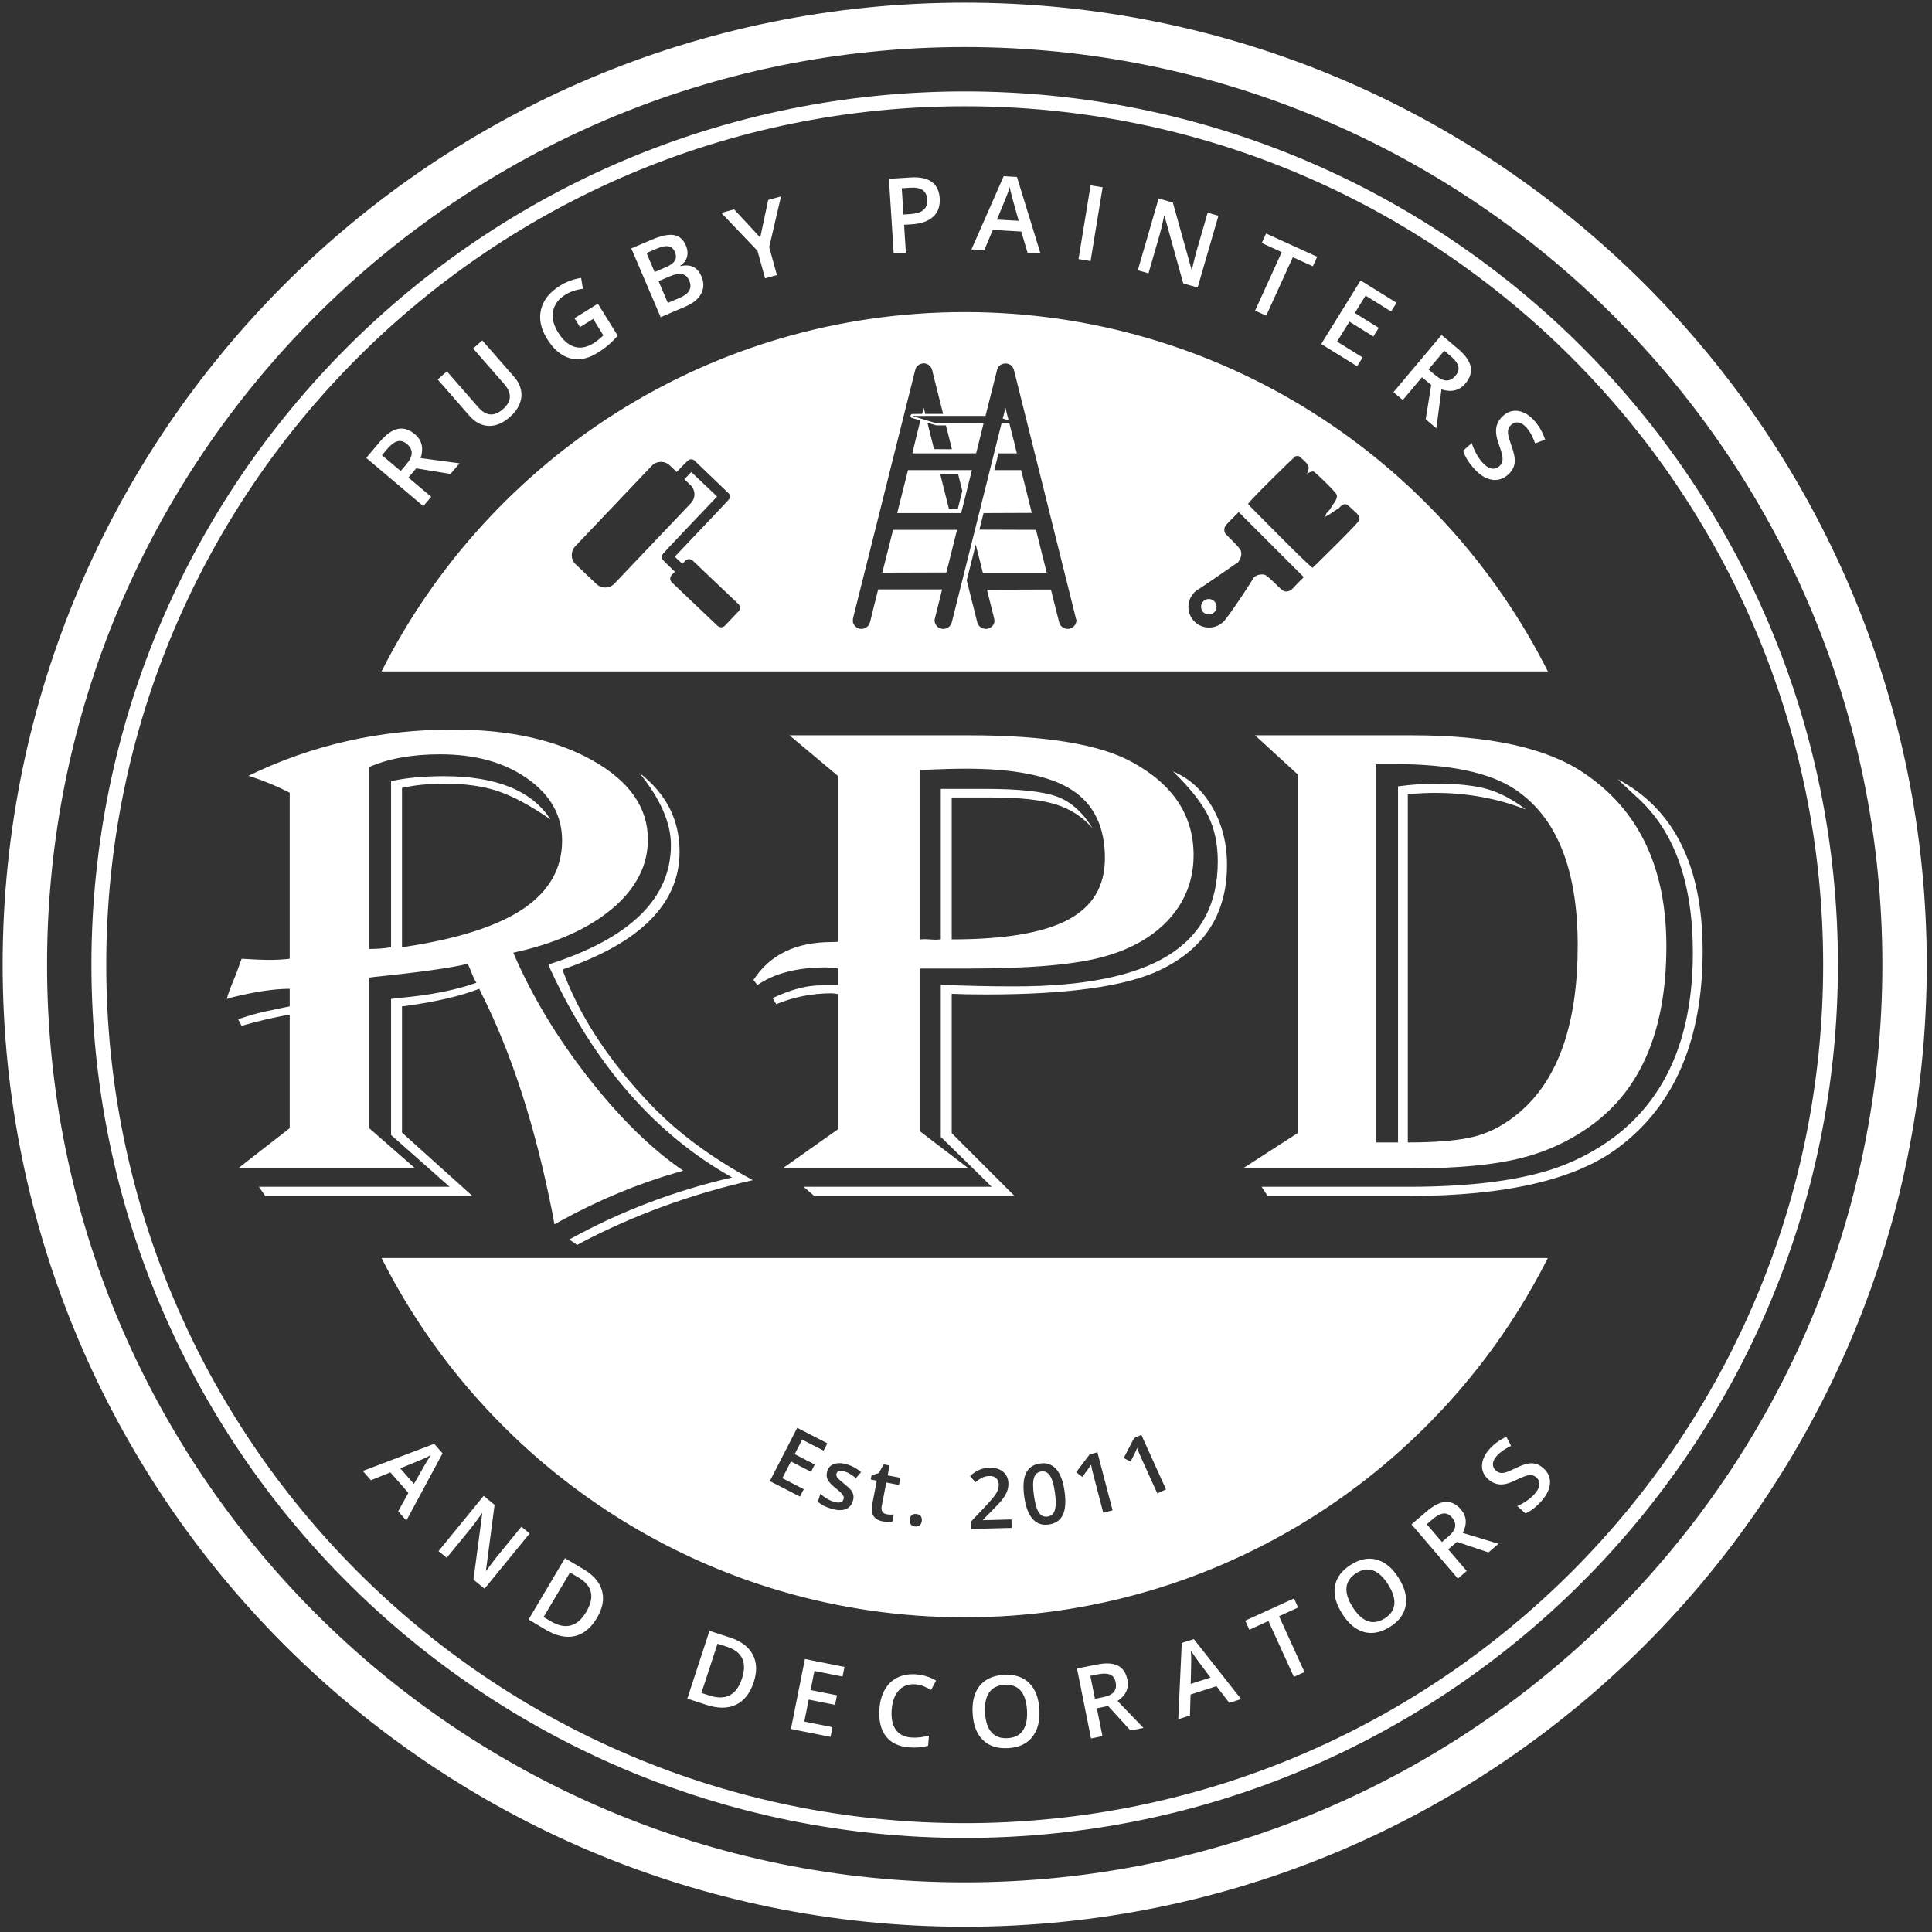 <?xml version="1.0" encoding="UTF-8" standalone="no"?>
<svg version="1.1" xmlns="http://www.w3.org/2000/svg" xmlns:xlink="http://www.w3.org/1999/xlink" width="430" height="430">
	<rect width="100%" height="100%" fill="#333333" stroke="none"/>
	<g id="dp_dp001">
		<path id="dp_path002" fill="red" fill-rule="evenodd" fill-opacity="0" d="M -0.244,-0.247 L 429.755,-0.247 L 429.755,429.756 L -0.244,429.756 Z "/>
		<path id="dp_path003" fill="white" fill-rule="evenodd" d="M 203.739,374.879 C 202.251,374.759 201.04,375.191 200.101,376.175 C 199.167,377.159 198.621,378.579 198.472,380.431 C 198.315,382.372 198.607,383.871 199.343,384.935 C 200.083,385.995 201.228,386.589 202.78,386.715 C 203.451,386.768 204.105,386.753 204.747,386.673 C 205.384,386.589 206.051,386.473 206.749,386.315 L 206.568,388.541 C 205.287,388.912 203.861,389.033 202.288,388.905 C 199.973,388.717 198.249,387.873 197.121,386.368 C 195.993,384.864 195.533,382.808 195.745,380.195 C 195.88,378.549 196.297,377.135 197,375.949 C 197.701,374.763 198.648,373.891 199.844,373.324 C 201.035,372.76 202.401,372.54 203.939,372.665 C 205.556,372.795 207.023,373.255 208.34,374.044 L 207.235,376.121 C 206.721,375.824 206.173,375.557 205.593,375.317 C 205.013,375.079 204.396,374.932 203.739,374.879 Z M 219.231,381.176 C 219.341,383.128 219.82,384.584 220.664,385.547 C 221.509,386.511 222.705,386.947 224.255,386.859 C 225.795,386.771 226.927,386.207 227.656,385.164 C 228.383,384.121 228.691,382.616 228.577,380.645 C 228.465,378.701 227.995,377.249 227.159,376.291 C 226.325,375.329 225.137,374.895 223.599,374.984 C 222.043,375.072 220.899,375.64 220.163,376.689 C 219.429,377.739 219.119,379.236 219.231,381.176 Z M 231.331,380.492 C 231.479,383.072 230.947,385.115 229.737,386.62 C 228.531,388.124 226.744,388.943 224.38,389.077 C 221.988,389.215 220.109,388.608 218.745,387.263 C 217.38,385.916 216.624,383.936 216.475,381.317 C 216.324,378.701 216.856,376.657 218.067,375.181 C 219.276,373.707 221.077,372.901 223.471,372.764 C 225.829,372.629 227.691,373.239 229.057,374.587 C 230.425,375.937 231.184,377.904 231.331,380.492 Z M 243.7,378.096 L 245.465,377.741 C 246.652,377.504 247.467,377.109 247.909,376.564 C 248.353,376.015 248.488,375.307 248.312,374.439 C 248.135,373.556 247.721,372.979 247.069,372.709 C 246.417,372.441 245.515,372.423 244.356,372.653 L 242.676,372.992 Z M 244.121,380.204 L 245.371,386.415 L 242.827,386.925 L 239.703,371.36 L 244.096,370.479 C 246.104,370.075 247.667,370.151 248.783,370.711 C 249.897,371.269 250.609,372.309 250.916,373.829 C 251.304,375.771 250.572,377.353 248.725,378.581 L 254.501,384.581 L 251.608,385.161 L 246.636,379.697 Z M 184.845,386.573 L 176.036,384.816 L 179.144,369.245 L 187.953,371.003 L 187.524,373.148 L 181.264,371.896 L 180.413,376.149 L 186.281,377.319 L 185.857,379.445 L 179.989,378.272 L 179.015,383.161 L 185.276,384.409 Z M 269.413,373.368 L 266.679,369.715 C 266.485,369.473 266.205,369.085 265.833,368.552 C 265.46,368.02 265.196,367.625 265.037,367.372 C 265.124,368.28 265.149,369.289 265.115,370.411 L 265.012,374.781 Z M 165.132,373.612 C 166.315,369.997 165.217,367.64 161.836,366.532 L 159.7,365.833 L 156.119,376.787 L 157.871,377.36 C 161.505,378.549 163.927,377.3 165.132,373.612 Z M 273.605,379.007 L 270.749,375.292 L 264.975,377.147 L 264.847,381.819 L 262.243,382.657 L 263.02,365.673 L 265.708,364.811 L 276.231,378.164 Z M 167.759,374.383 C 166.944,376.873 165.631,378.551 163.816,379.415 C 162.003,380.283 159.795,380.289 157.193,379.437 L 152.971,378.057 L 157.908,362.967 L 162.573,364.492 C 164.976,365.279 166.631,366.537 167.543,368.267 C 168.456,369.997 168.527,372.036 167.759,374.383 Z M 290.333,372.143 L 287.972,373.217 L 282.313,360.792 L 278.067,362.728 L 277.144,360.704 L 287.999,355.76 L 288.92,357.784 L 284.675,359.717 Z M 130.477,358.756 C 132.415,355.488 131.859,352.947 128.799,351.132 L 126.865,349.985 L 120.988,359.896 L 122.573,360.836 C 125.863,362.788 128.497,362.095 130.477,358.756 Z M 301.029,357.647 C 302.064,359.304 303.185,360.351 304.388,360.789 C 305.592,361.227 306.851,361.036 308.167,360.215 C 309.476,359.397 310.197,358.357 310.335,357.095 C 310.472,355.832 310.016,354.36 308.972,352.687 C 307.941,351.036 306.829,349.992 305.636,349.548 C 304.444,349.108 303.192,349.297 301.885,350.115 C 300.563,350.941 299.833,351.988 299.692,353.26 C 299.553,354.535 299.999,355.997 301.029,357.647 Z M 311.313,351.232 C 312.684,353.423 313.199,355.468 312.86,357.368 C 312.523,359.267 311.351,360.845 309.343,362.099 C 307.309,363.368 305.375,363.74 303.529,363.216 C 301.685,362.691 300.071,361.317 298.683,359.093 C 297.295,356.872 296.777,354.824 297.129,352.947 C 297.48,351.071 298.673,349.5 300.707,348.231 C 302.707,346.979 304.633,346.617 306.481,347.144 C 308.331,347.671 309.94,349.031 311.313,351.232 Z M 132.872,360.081 C 131.536,362.336 129.888,363.687 127.931,364.137 C 125.969,364.587 123.816,364.113 121.461,362.719 L 117.639,360.453 L 125.74,346.799 L 129.961,349.303 C 132.135,350.591 133.476,352.179 133.991,354.065 C 134.504,355.952 134.133,357.959 132.872,360.081 Z M 107.844,353.589 L 105.381,351.577 L 107.336,336.84 L 107.268,336.785 L 106.861,337.368 C 106.089,338.475 105.353,339.459 104.648,340.323 L 99.427,346.715 L 97.6,345.224 L 107.644,332.927 L 110.081,334.919 L 108.152,349.593 L 108.204,349.632 C 108.296,349.495 108.656,349.005 109.285,348.169 C 109.912,347.329 110.413,346.687 110.784,346.232 L 116.044,339.788 L 117.885,341.291 Z M 216.133,340.296 L 216.091,338.679 L 219.436,335.135 C 220.423,334.069 221.077,333.315 221.397,332.871 C 221.715,332.428 221.947,332.012 222.088,331.627 C 222.231,331.24 222.296,330.827 222.284,330.391 C 222.268,329.788 222.075,329.32 221.704,328.983 C 221.333,328.645 220.829,328.487 220.191,328.503 C 219.681,328.516 219.191,328.624 218.719,328.825 C 218.245,329.025 217.704,329.379 217.091,329.889 L 215.896,328.507 C 216.621,327.86 217.329,327.397 218.021,327.116 C 218.712,326.836 219.453,326.687 220.244,326.665 C 221.481,326.633 222.484,326.931 223.249,327.557 C 224.012,328.185 224.408,329.045 224.437,330.14 C 224.453,330.743 224.361,331.316 224.159,331.863 C 223.959,332.409 223.641,332.975 223.211,333.561 C 222.78,334.148 222.057,334.943 221.044,335.948 L 218.789,338.252 L 218.791,338.344 L 225.113,338.177 L 225.164,340.059 Z M 197.653,338.732 C 197.273,338.729 196.885,338.689 196.491,338.612 C 194.499,338.225 193.705,336.981 194.113,334.879 L 195.148,329.541 L 193.797,329.28 L 193.977,328.351 L 195.576,327.865 L 196.697,325.912 L 197.995,326.164 L 197.568,328.363 L 200.391,328.911 L 200.083,330.499 L 197.26,329.952 L 196.231,335.259 C 196.132,335.767 196.185,336.167 196.392,336.457 C 196.599,336.749 196.908,336.935 197.321,337.015 C 197.836,337.115 198.364,337.133 198.908,337.072 L 198.603,338.651 C 198.351,338.707 198.033,338.735 197.653,338.732 Z M 203.887,339.752 C 203.811,339.751 203.732,339.747 203.652,339.737 C 203.216,339.687 202.9,339.524 202.699,339.248 C 202.499,338.975 202.425,338.62 202.476,338.184 C 202.528,337.744 202.681,337.419 202.939,337.209 C 203.196,337 203.54,336.921 203.976,336.972 C 204.416,337.024 204.737,337.185 204.937,337.457 C 205.137,337.728 205.213,338.076 205.164,338.499 C 205.113,338.928 204.959,339.255 204.696,339.477 C 204.483,339.66 204.212,339.751 203.887,339.752 Z M 320.933,343.2 L 322.303,342.028 C 323.219,341.244 323.741,340.503 323.86,339.809 C 323.98,339.115 323.751,338.431 323.175,337.757 C 322.589,337.072 321.947,336.771 321.247,336.855 C 320.545,336.937 319.749,337.363 318.853,338.128 L 317.548,339.245 Z M 322.329,344.835 L 326.448,349.648 L 324.477,351.333 L 314.155,339.271 L 317.563,336.355 C 319.117,335.025 320.52,334.329 321.768,334.276 C 323.012,334.217 324.143,334.779 325.151,335.956 C 326.436,337.46 326.571,339.199 325.556,341.173 L 333.525,343.592 L 331.283,345.512 L 324.277,343.168 Z M 343.504,326.772 C 344.56,327.707 345.049,328.823 344.972,330.121 C 344.896,331.416 344.265,332.737 343.073,334.08 C 341.883,335.424 340.7,336.339 339.525,336.827 L 337.691,335.201 C 338.427,334.887 339.137,334.487 339.824,334.008 C 340.512,333.528 341.087,333.024 341.553,332.5 C 342.236,331.732 342.591,331.033 342.621,330.407 C 342.653,329.781 342.42,329.248 341.927,328.812 C 341.481,328.417 340.957,328.252 340.349,328.315 C 339.743,328.375 338.764,328.744 337.408,329.42 C 336.008,330.116 334.829,330.435 333.873,330.381 C 332.917,330.325 332.041,329.947 331.252,329.245 C 330.259,328.367 329.792,327.324 329.848,326.115 C 329.904,324.905 330.456,323.708 331.508,322.524 C 332.517,321.387 333.771,320.475 335.268,319.787 L 336.301,321.809 C 334.92,322.472 333.864,323.217 333.128,324.047 C 332.571,324.676 332.285,325.272 332.272,325.84 C 332.257,326.409 332.473,326.892 332.925,327.291 C 333.235,327.565 333.555,327.735 333.892,327.8 C 334.225,327.864 334.62,327.835 335.08,327.709 C 335.54,327.584 336.273,327.275 337.28,326.783 C 338.416,326.233 339.32,325.895 339.996,325.767 C 340.669,325.636 341.289,325.655 341.851,325.815 C 342.417,325.977 342.967,326.296 343.504,326.772 Z M 88.62,336.363 L 90.891,332.263 L 86.891,327.704 L 82.555,329.448 L 80.749,327.391 L 96.64,321.344 L 98.501,323.467 L 90.44,338.433 Z M 232.999,337.557 C 233.048,337.553 233.097,337.548 233.149,337.541 C 233.961,337.428 234.501,336.953 234.768,336.119 C 235.036,335.284 235.044,333.977 234.796,332.2 C 234.549,330.431 234.181,329.175 233.693,328.436 C 233.207,327.697 232.557,327.384 231.745,327.497 C 230.933,327.611 230.396,328.081 230.135,328.909 C 229.872,329.74 229.868,331.053 230.119,332.855 C 230.371,334.656 230.736,335.915 231.215,336.635 C 231.661,337.308 232.256,337.616 232.999,337.557 Z M 245.552,336.688 L 243.373,328.359 C 243.113,327.365 242.931,326.571 242.824,325.976 C 242.728,326.153 242.601,326.353 242.449,326.575 C 242.297,326.796 241.779,327.511 240.895,328.716 L 239.511,327.673 L 242.521,323.7 L 244.249,323.248 L 247.623,336.145 Z M 232.729,339.364 C 231.563,339.372 230.591,338.936 229.816,338.056 C 228.897,337.012 228.283,335.38 227.972,333.16 C 227.647,330.831 227.775,329.061 228.356,327.853 C 228.94,326.645 229.988,325.937 231.497,325.725 C 232.972,325.52 234.169,325.941 235.089,326.991 C 236.008,328.04 236.624,329.679 236.935,331.907 C 237.256,334.199 237.125,335.955 236.545,337.171 C 235.963,338.388 234.915,339.101 233.397,339.313 C 233.167,339.345 232.944,339.361 232.729,339.364 Z M 186.896,336.104 C 186.315,336.099 185.667,335.985 184.948,335.763 C 183.665,335.367 182.696,334.855 182.039,334.225 L 182.584,332.464 C 183.553,333.335 184.527,333.923 185.501,334.224 C 186.76,334.615 187.508,334.425 187.745,333.659 C 187.821,333.415 187.815,333.191 187.725,332.985 C 187.636,332.779 187.459,332.54 187.193,332.267 C 186.929,331.993 186.545,331.659 186.045,331.261 C 185.071,330.489 184.455,329.827 184.195,329.276 C 183.937,328.725 183.913,328.107 184.125,327.42 C 184.381,326.596 184.912,326.059 185.717,325.808 C 186.523,325.557 187.497,325.609 188.64,325.963 C 189.772,326.313 190.771,326.875 191.639,327.647 L 190.499,328.988 C 189.593,328.237 188.787,327.751 188.079,327.532 C 187,327.199 186.364,327.337 186.175,327.951 C 186.081,328.252 186.143,328.552 186.361,328.848 C 186.577,329.145 187.101,329.621 187.933,330.28 C 188.633,330.833 189.124,331.295 189.404,331.661 C 189.685,332.028 189.86,332.407 189.932,332.793 C 190.003,333.181 189.965,333.608 189.821,334.073 C 189.529,335.013 188.964,335.631 188.124,335.92 C 187.756,336.047 187.347,336.108 186.896,336.104 Z M 92.125,330.272 L 94.388,326.309 C 94.535,326.036 94.776,325.623 95.117,325.071 C 95.459,324.517 95.713,324.116 95.883,323.872 C 95.084,324.311 94.168,324.739 93.125,325.151 L 89.077,326.797 Z M 257.573,332.379 L 254.023,324.537 C 253.599,323.601 253.284,322.849 253.08,322.281 C 253.015,322.472 252.924,322.691 252.811,322.935 C 252.699,323.177 252.308,323.969 251.639,325.307 L 250.099,324.512 L 252.397,320.088 L 254.024,319.352 L 259.523,331.496 Z M 178.047,333.091 L 171.34,329.644 L 177.435,317.787 L 184.141,321.235 L 183.303,322.867 L 178.533,320.416 L 176.869,323.653 L 181.339,325.949 L 180.507,327.568 L 176.037,325.272 L 174.124,328.993 L 178.893,331.444 Z M 84.92,279.992 L 344.501,279.992 C 320.596,327.425 271.453,359.964 214.711,359.964 C 157.968,359.964 108.825,327.425 84.92,279.992 Z M 267.945,133.709 C 268.243,133.463 268.627,133.317 269.044,133.317 C 269.996,133.317 270.768,134.088 270.768,135.039 C 270.768,135.991 269.996,136.761 269.044,136.761 C 268.089,136.761 267.317,135.991 267.317,135.039 C 267.317,134.505 267.56,134.025 267.945,133.709 Z M 222.759,81.168 C 222.732,81.184 222.707,81.201 222.684,81.219 C 222.447,81.396 222.223,81.596 222.095,81.86 C 222.025,82.008 222.025,82.008 221.98,82.092 L 219.335,92.572 L 208.601,92.572 C 203.196,92.572 203.191,92.575 203.152,92.581 L 203.105,92.588 C 203.351,92.66 203.595,92.735 203.836,92.823 C 204.136,92.932 204.136,92.932 204.425,93.004 C 204.719,93.076 204.719,93.076 205.017,93.185 C 205.317,93.292 205.621,93.377 205.928,93.463 C 206.235,93.547 206.539,93.633 206.835,93.74 C 207.135,93.848 207.135,93.848 207.427,93.92 C 207.587,93.96 207.865,94.044 208.047,94.104 L 208.376,94.213 L 218.905,94.243 C 218.915,94.276 217.264,100.844 217.264,100.868 C 217.264,100.907 216.565,100.912 210.187,100.912 C 203.109,100.912 203.109,100.912 203.071,100.905 C 203.036,100.897 204.747,93.932 204.792,93.776 C 204.819,93.688 204.829,93.609 204.819,93.596 C 204.8,93.572 204.8,93.572 204.456,93.463 C 204.268,93.403 203.961,93.315 203.779,93.268 C 203.444,93.18 203.444,93.18 203.177,93.096 C 202.984,93.033 202.757,92.969 202.673,92.769 C 202.655,92.723 202.639,92.644 202.639,92.593 C 202.639,92.488 202.685,92.337 202.771,92.271 C 202.829,92.227 202.887,92.187 202.955,92.156 C 202.989,92.137 203.437,92.128 204.12,92.128 L 205.229,92.128 C 205.32,91.851 205.393,91.569 205.436,91.279 C 205.468,91.068 205.468,91.068 205.509,90.947 C 205.533,90.88 205.552,90.799 205.552,90.768 C 205.552,90.713 205.552,90.713 205.568,90.768 C 205.584,90.824 205.584,90.824 205.653,91.031 C 205.775,91.388 205.847,91.757 205.921,92.128 C 207.248,92.128 208.576,92.128 209.904,92.128 L 209.889,92.043 C 209.876,91.959 207.685,83.317 207.643,83.109 C 207.567,82.715 207.483,82.289 207.297,81.927 C 207.201,81.739 207.069,81.584 206.924,81.431 C 206.793,81.291 206.793,81.291 206.763,81.287 C 206.731,81.284 206.731,81.284 206.664,81.217 C 206.593,81.152 206.593,81.152 206.543,81.133 C 206.308,81.049 206.095,80.899 205.832,80.899 C 205.763,80.899 205.763,80.899 205.697,80.871 L 205.436,80.871 C 205.408,80.871 205.321,80.899 205.295,80.899 C 205.004,80.955 204.725,81.045 204.487,81.217 C 204.336,81.324 204.199,81.437 204.083,81.579 C 204.001,81.676 203.86,81.779 203.851,81.913 C 203.848,81.939 203.823,82.007 203.789,82.067 C 203.76,82.127 203.688,82.371 203.632,82.608 L 189.831,137.711 L 189.831,138.491 C 189.831,138.491 189.831,138.491 189.835,138.493 C 189.843,138.496 189.843,138.496 189.893,138.657 C 189.96,138.864 190.053,139.039 190.188,139.211 L 190.232,139.264 L 190.372,139.409 C 190.513,139.556 190.513,139.556 190.548,139.565 C 190.583,139.577 190.583,139.577 190.652,139.644 C 190.689,139.679 190.776,139.731 190.84,139.756 C 190.977,139.807 191.097,139.876 191.244,139.895 C 191.309,139.904 191.412,139.935 191.475,139.963 L 191.967,139.963 C 191.993,139.963 192.052,139.935 192.068,139.939 C 192.369,139.869 192.639,139.769 192.885,139.591 C 193.039,139.48 193.177,139.333 193.305,139.196 C 193.373,139.127 193.428,139.041 193.452,138.948 C 193.461,138.908 193.493,138.828 193.524,138.767 C 193.581,138.66 193.581,138.66 193.651,138.424 C 193.688,138.293 195.301,131.689 195.448,131.179 C 200.192,131.179 204.939,131.179 209.683,131.179 L 209.653,131.263 C 209.623,131.344 208.247,137.065 208.119,137.475 C 208.063,137.653 208.005,137.841 208.005,138.029 C 208.005,138.337 208.08,138.657 208.221,138.935 C 208.316,139.12 208.447,139.271 208.588,139.424 C 208.685,139.527 208.685,139.527 208.723,139.537 C 208.757,139.549 208.757,139.549 208.827,139.616 C 208.895,139.681 208.984,139.763 209.087,139.769 C 209.112,139.769 209.181,139.795 209.244,139.825 C 209.307,139.856 209.409,139.885 209.475,139.895 C 209.541,139.904 209.644,139.935 209.707,139.963 L 210.196,139.963 C 210.196,139.963 210.196,139.963 210.212,139.96 C 210.229,139.96 210.229,139.96 210.384,139.92 C 210.54,139.879 210.54,139.879 210.612,139.84 C 210.651,139.819 210.737,139.779 210.803,139.756 C 211,139.687 211.173,139.549 211.321,139.408 C 211.383,139.349 211.483,139.267 211.499,139.183 C 211.565,139.117 211.636,139.052 211.668,138.963 C 211.7,138.876 211.7,138.876 211.743,138.795 C 211.784,138.713 211.784,138.713 211.869,138.38 C 211.993,137.904 222.779,94.824 222.912,94.213 C 223.492,94.213 224.075,94.213 224.655,94.213 L 224.668,94.296 C 224.683,94.383 224.683,94.383 224.796,94.797 C 224.909,95.213 224.909,95.213 224.999,95.604 C 225.087,95.993 225.087,95.993 225.197,96.367 C 225.26,96.571 225.344,96.911 225.385,97.117 C 225.428,97.325 225.511,97.663 225.573,97.867 C 225.685,98.24 225.685,98.24 225.773,98.631 C 225.945,99.393 226.115,100.157 226.328,100.912 C 224.961,100.912 223.593,100.912 222.227,100.912 C 222.16,101.209 221.368,104.387 221.299,104.635 C 223.285,104.635 225.275,104.635 227.264,104.635 C 227.417,105.164 229.64,114.131 229.64,114.153 L 218.903,114.197 C 218.861,114.413 217.985,117.856 217.985,117.879 L 230.58,117.921 C 230.695,118.332 232.823,126.964 232.964,127.453 C 228.223,127.453 223.48,127.453 218.737,127.453 C 218.705,127.265 217.217,121.309 217.161,121.196 C 216.96,121.916 215.431,128.223 215.159,129.148 C 215.261,129.508 217.295,137.645 217.452,138.28 C 217.521,138.556 217.584,138.851 217.753,139.089 C 217.833,139.199 217.921,139.293 218.013,139.389 C 218.157,139.543 218.157,139.543 218.191,139.547 C 218.22,139.549 218.22,139.549 218.288,139.616 C 218.327,139.652 218.416,139.707 218.487,139.74 C 218.643,139.807 218.799,139.867 218.963,139.907 C 219.079,139.935 219.079,139.935 219.132,139.935 C 219.163,139.935 219.219,139.948 219.256,139.963 L 219.629,139.963 C 219.66,139.963 219.717,139.935 219.739,139.941 C 220.189,139.851 220.613,139.631 220.899,139.283 C 220.951,139.22 221.029,139.164 221.057,139.088 C 221.067,139.061 221.093,139.013 221.117,138.976 C 221.164,138.911 221.164,138.911 221.219,138.757 C 221.268,138.623 221.333,138.472 221.333,138.327 C 221.333,138.011 221.284,137.697 221.203,137.391 C 221.103,137.019 219.78,131.745 219.748,131.585 C 219.688,131.293 219.688,131.293 219.688,131.251 L 233.901,131.207 C 233.983,131.479 235.487,137.635 235.64,138.143 C 235.755,138.515 235.755,138.515 235.783,138.653 C 235.859,139.001 236.119,139.327 236.407,139.547 C 236.467,139.593 236.479,139.603 236.517,139.64 C 236.561,139.681 236.561,139.681 236.705,139.74 C 236.849,139.797 236.984,139.875 237.14,139.895 C 237.207,139.904 237.309,139.935 237.372,139.963 L 237.861,139.963 C 237.892,139.963 237.948,139.935 237.961,139.939 C 238.137,139.9 238.305,139.847 238.469,139.768 C 238.665,139.675 238.825,139.553 238.989,139.415 C 239.083,139.336 239.083,139.336 239.095,139.301 C 239.12,139.224 239.176,139.171 239.233,139.115 C 239.301,139.048 239.301,139.048 239.347,138.951 C 239.44,138.747 239.535,138.525 239.535,138.299 L 239.535,138.187 C 239.563,138.24 239.577,138.293 239.593,138.352 L 239.593,137.905 C 239.593,137.905 239.563,137.933 239.568,137.939 L 239.544,137.973 C 239.521,137.779 225.836,82.979 225.776,82.775 C 225.713,82.571 225.655,82.352 225.645,82.292 C 225.636,82.232 225.611,82.151 225.588,82.111 C 225.567,82.073 225.527,81.989 225.501,81.927 C 225.428,81.732 225.279,81.56 225.128,81.416 C 225.009,81.3 224.865,81.184 224.711,81.121 C 224.551,81.059 224.401,80.985 224.235,80.941 C 224.147,80.917 224.049,80.899 224.019,80.899 C 223.583,80.899 223.127,80.932 222.759,81.168 Z M 213.003,117.921 L 210.728,127.024 C 210.675,127.215 210.631,127.389 210.631,127.412 L 196.372,127.453 C 196.479,127.087 198.66,118.416 198.772,117.921 C 203.516,117.921 208.259,117.921 213.003,117.921 Z M 272.973,116.756 C 272.656,117.144 272.54,117.392 272.509,117.649 C 272.475,117.968 272.509,118.357 272.591,118.517 C 272.737,118.809 272.737,118.809 274.396,120.463 C 275.639,121.7 276.096,122.276 276.213,122.751 C 276.428,123.617 276.056,124.363 275.62,125.084 C 275.433,125.193 269.028,129.677 267.02,130.971 C 266.823,131.072 266.632,131.187 266.451,131.312 C 266.449,131.313 266.447,131.313 266.441,131.316 L 266.444,131.316 C 265.265,132.149 264.495,133.524 264.495,135.076 C 264.495,137.613 266.551,139.672 269.091,139.672 C 270.417,139.672 271.616,139.108 272.456,138.208 C 272.621,138.029 272.772,137.839 272.908,137.636 C 274.963,135.016 278.772,129.067 278.855,128.872 C 279.233,127.992 280.664,127.684 281.492,127.932 C 281.811,128.027 282.72,128.784 283.767,129.828 C 285.167,131.225 285.625,131.583 286.083,131.635 C 287.276,131.771 287.952,130.689 288.711,129.924 L 290.176,128.443 C 285.349,123.617 280.521,118.793 275.696,113.968 L 274.136,115.521 C 273.591,116.064 273.221,116.452 272.973,116.756 Z M 277.829,112.085 C 277.799,112.132 277.785,112.16 277.792,112.172 C 277.896,112.369 277.896,112.369 284.909,119.413 C 289.012,123.539 292.003,126.413 292.12,126.353 C 292.317,126.249 292.317,126.249 297.377,121.219 C 300.653,117.965 302.477,116.029 302.549,115.735 C 302.787,114.752 301.767,114.099 301.165,113.507 C 300.507,112.856 299.815,112.288 299.629,112.244 C 298.864,112.056 298.389,112.703 297.909,113.181 C 297.252,113.527 296.647,113.973 296.029,114.385 C 295.765,114.563 295.507,114.732 295.215,114.861 C 294.911,114.999 294.911,114.999 294.961,114.939 C 295.012,114.876 295.012,114.876 295.105,114.537 C 295.24,114.047 295.663,113.736 296.011,113.385 C 296.311,112.817 296.688,112.295 297.045,111.759 C 297.343,111.313 297.555,110.909 297.555,110.365 C 297.555,109.973 297.107,109.441 295.121,107.464 C 293.785,106.132 292.539,105.004 292.351,104.957 C 291.869,104.839 291.32,105.217 290.909,105.421 L 291.085,104.913 C 291.243,104.468 291.377,104.067 291.152,103.616 C 290.781,102.876 289.969,102.313 289.377,101.74 L 289.228,101.624 C 289.249,101.676 289.08,101.505 289.08,101.505 L 288.403,101.505 C 288.112,101.693 285.584,104.124 282.783,106.909 C 280.092,109.581 278.129,111.637 277.829,112.085 Z M 213.253,105.552 C 211.928,105.552 210.6,105.552 209.272,105.552 C 209.375,105.937 211.145,112.997 211.208,113.281 C 211.863,113.281 212.52,113.281 213.175,113.281 C 213.295,112.747 214.177,109.277 214.177,109.247 C 214.177,109.217 214.063,108.792 214.063,108.792 Z M 162.285,109.904 C 159.688,107.411 157.089,104.923 154.493,102.428 C 154.449,102.384 154.348,102.337 154.277,102.312 C 154.069,102.231 153.829,102.204 153.609,102.249 C 153.565,102.259 153.524,102.269 153.484,102.285 C 153.231,102.384 153.017,102.599 152.829,102.773 C 152.059,103.497 151.341,104.28 150.617,105.055 L 149.076,103.588 C 147.935,102.501 146.128,102.548 145.043,103.691 L 128.04,121.575 C 126.953,122.719 127,124.524 128.143,125.611 L 132.733,129.975 C 133.877,131.061 135.684,131.017 136.769,129.875 L 153.772,111.988 C 154.859,110.847 154.812,109.04 153.668,107.955 L 152.316,106.668 C 152.823,106.135 153.328,105.603 153.837,105.069 L 154.013,105.217 C 154.189,105.367 154.189,105.367 156.896,107.937 L 159.6,110.509 L 153.625,116.793 C 149.775,120.845 147.612,123.151 147.535,123.283 C 147.437,123.459 147.319,123.691 147.312,123.897 C 147.303,124.175 147.421,124.436 147.575,124.652 C 147.669,124.784 148.303,125.42 148.984,126.068 L 150.207,127.231 L 149.495,127.981 C 149.053,128.445 149.072,129.181 149.536,129.624 L 159.703,139.289 C 160.167,139.731 160.903,139.712 161.345,139.248 L 164.372,136.063 C 164.813,135.599 164.795,134.863 164.331,134.421 L 154.164,124.757 C 153.697,124.313 152.964,124.332 152.521,124.799 L 151.895,125.457 C 151.824,125.439 151.528,125.181 151.017,124.696 L 150.179,123.897 L 156.212,117.552 C 160.129,113.429 162.272,111.148 162.32,111.041 C 162.365,110.951 162.401,110.839 162.409,110.795 C 162.42,110.709 162.42,110.709 162.445,110.625 C 162.491,110.477 162.428,110.312 162.395,110.164 C 162.383,110.104 162.335,109.985 162.285,109.904 Z M 216.317,104.635 L 216.289,104.719 C 216.257,104.8 213.973,114.04 213.924,114.197 C 209.18,114.197 204.433,114.197 199.688,114.197 L 202.091,104.635 C 206.833,104.635 211.575,104.635 216.317,104.635 Z M 89.181,104.839 L 90.4,103.396 C 91.217,102.428 91.631,101.576 91.637,100.837 C 91.644,100.097 91.291,99.429 90.583,98.831 C 89.861,98.221 89.147,98.019 88.436,98.221 C 87.725,98.428 86.972,99 86.175,99.945 L 85.015,101.319 Z M 90.901,106.292 L 95.973,110.576 L 94.22,112.652 L 81.511,101.916 L 84.543,98.328 C 85.927,96.689 87.26,95.733 88.54,95.467 C 89.819,95.197 91.081,95.587 92.323,96.636 C 93.905,97.973 94.337,99.748 93.621,101.961 L 102.272,103.12 L 100.275,105.483 L 92.635,104.24 Z M 210.535,94.684 L 208.832,94.684 C 208.365,94.68 208.323,94.665 208.177,94.617 C 207.755,94.473 207.323,94.355 206.893,94.229 C 206.559,94.129 206.559,94.129 206.487,94.116 L 206.417,94.101 C 206.549,94.571 207.887,99.935 207.887,99.965 L 211.869,99.995 C 211.797,99.76 210.723,95.339 210.535,94.684 Z M 335.673,105.623 C 334.576,106.615 333.356,106.996 332.015,106.765 C 330.672,106.537 329.371,105.725 328.109,104.331 C 326.848,102.936 326.029,101.597 325.659,100.317 L 327.561,98.596 C 327.807,99.399 328.139,100.184 328.559,100.956 C 328.981,101.727 329.437,102.384 329.931,102.929 C 330.653,103.729 331.339,104.18 331.987,104.284 C 332.635,104.389 333.217,104.208 333.729,103.745 C 334.192,103.327 334.424,102.8 334.429,102.16 C 334.435,101.521 334.164,100.457 333.616,98.968 C 333.053,97.431 332.857,96.167 333.024,95.176 C 333.192,94.187 333.688,93.319 334.508,92.577 C 335.54,91.645 336.679,91.279 337.932,91.476 C 339.184,91.673 340.368,92.388 341.48,93.619 C 342.549,94.801 343.353,96.212 343.896,97.851 L 341.672,98.693 C 341.14,97.18 340.485,95.992 339.707,95.131 C 339.117,94.479 338.527,94.112 337.937,94.031 C 337.348,93.952 336.819,94.121 336.351,94.544 C 336.029,94.835 335.816,95.149 335.711,95.492 C 335.605,95.833 335.591,96.249 335.668,96.743 C 335.745,97.235 335.983,98.033 336.377,99.139 C 336.819,100.385 337.068,101.367 337.124,102.087 C 337.18,102.803 337.091,103.445 336.857,104.012 C 336.624,104.581 336.231,105.119 335.673,105.623 Z M 223.763,90.767 L 223.772,90.767 L 223.784,90.771 C 223.793,90.785 223.808,90.84 223.861,91.072 C 224.021,91.773 224.188,92.479 224.392,93.171 C 224.439,93.328 224.476,93.48 224.476,93.505 C 224.476,93.549 224.471,93.549 224.229,93.477 C 223.877,93.373 223.524,93.264 223.172,93.152 C 223.333,92.597 223.485,92.043 223.596,91.475 C 223.637,91.268 223.691,91.043 223.715,90.975 C 223.756,90.852 223.756,90.852 223.756,90.811 C 223.756,90.777 223.756,90.768 223.763,90.767 Z M 316.488,83.956 L 312.215,89.036 L 310.135,87.287 L 320.844,74.556 L 324.44,77.58 C 326.081,78.96 327.039,80.292 327.309,81.572 C 327.58,82.851 327.193,84.112 326.148,85.356 C 324.813,86.943 323.039,87.377 320.824,86.667 L 319.684,95.319 L 317.316,93.327 L 318.543,85.684 Z M 317.939,82.232 L 319.384,83.448 C 320.352,84.263 321.205,84.675 321.945,84.68 C 322.684,84.684 323.352,84.331 323.949,83.62 C 324.556,82.899 324.757,82.183 324.553,81.473 C 324.347,80.764 323.772,80.011 322.825,79.215 L 321.449,78.057 Z M 107.347,75.775 L 114.429,83.885 C 115.239,84.811 115.748,85.796 115.957,86.835 C 116.165,87.877 116.059,88.913 115.633,89.944 C 115.211,90.973 114.475,91.947 113.429,92.859 C 111.875,94.216 110.307,94.861 108.725,94.792 C 107.144,94.723 105.724,93.967 104.467,92.527 L 97.413,84.451 L 99.469,82.655 L 106.391,90.581 C 107.293,91.615 108.201,92.167 109.111,92.24 C 110.019,92.312 110.972,91.913 111.965,91.044 C 113.897,89.357 113.977,87.499 112.207,85.471 L 105.3,77.563 Z M 127.865,70.819 L 133.067,67.593 L 137.472,74.7 C 136.792,75.504 136.097,76.207 135.387,76.808 C 134.676,77.411 133.867,77.992 132.959,78.556 C 130.82,79.881 128.777,80.271 126.832,79.723 C 124.887,79.175 123.2,77.748 121.768,75.439 C 120.357,73.163 119.907,70.977 120.417,68.879 C 120.928,66.783 122.329,65.023 124.623,63.601 C 126.097,62.687 127.672,62.103 129.343,61.851 L 129.723,64.276 C 128.249,64.459 126.939,64.907 125.792,65.617 C 124.285,66.551 123.387,67.764 123.099,69.256 C 122.811,70.748 123.179,72.317 124.199,73.963 C 125.271,75.691 126.48,76.761 127.828,77.173 C 129.173,77.584 130.588,77.331 132.069,76.412 C 132.817,75.948 133.557,75.359 134.292,74.643 L 132.021,70.983 L 129.093,72.797 Z M 214.711,69.46 C 271.453,69.46 320.596,101.996 344.501,149.431 L 84.92,149.431 C 108.825,101.996 157.968,69.46 214.711,69.46 Z M 302.057,81.519 L 294.06,76.56 L 302.827,62.42 L 310.824,67.38 L 309.617,69.327 L 303.931,65.8 L 301.537,69.661 L 306.865,72.965 L 305.669,74.895 L 300.34,71.591 L 297.588,76.029 L 303.275,79.555 Z M 146.572,62.577 L 148.639,67.416 L 151.295,66.281 C 152.339,65.836 153.043,65.299 153.405,64.669 C 153.768,64.041 153.764,63.296 153.395,62.432 C 153.056,61.637 152.533,61.165 151.825,61.015 C 151.119,60.863 150.211,61.024 149.103,61.497 Z M 140.505,55.289 L 145.044,53.352 C 147.148,52.453 148.803,52.111 150.003,52.324 C 151.201,52.537 152.085,53.307 152.652,54.633 C 153.032,55.527 153.119,56.367 152.912,57.159 C 152.707,57.947 152.204,58.603 151.404,59.127 L 151.448,59.232 C 152.609,58.975 153.569,59.037 154.329,59.417 C 155.089,59.799 155.687,60.497 156.121,61.515 C 156.708,62.889 156.688,64.171 156.06,65.357 C 155.435,66.544 154.267,67.503 152.56,68.232 L 147.039,70.589 Z M 145.703,60.543 L 148.108,59.516 C 149.155,59.069 149.845,58.577 150.187,58.04 C 150.525,57.504 150.525,56.837 150.185,56.041 C 149.879,55.321 149.396,54.913 148.739,54.813 C 148.083,54.715 147.191,54.905 146.06,55.388 L 143.897,56.311 Z M 281.817,70.26 L 279.344,69.133 L 285.273,56.113 L 280.824,54.087 L 281.789,51.967 L 293.163,57.147 L 292.197,59.267 L 287.747,57.24 Z M 228.696,56.241 L 227.305,51.532 L 220.96,51.165 L 219.073,55.684 L 216.211,55.519 L 223.383,39.211 L 226.336,39.381 L 231.579,56.408 Z M 266.553,64 L 263.352,63.073 L 259.183,48.064 L 259.095,48.039 L 258.944,48.765 C 258.653,50.149 258.347,51.403 258.021,52.525 L 255.616,60.832 L 253.244,60.145 L 257.872,44.165 L 261.04,45.084 L 265.208,60.021 L 265.273,60.04 C 265.307,59.868 265.453,59.251 265.716,58.184 C 265.976,57.117 266.193,56.291 266.364,55.7 L 268.789,47.328 L 271.181,48.021 Z M 169.205,52.865 L 170.979,44.503 L 173.828,43.716 L 171.2,55.005 L 172.917,61.225 L 170.285,61.952 L 168.593,55.82 L 160.543,47.384 L 163.392,46.596 Z M 201.076,47.745 L 202.516,47.653 C 203.908,47.564 204.915,47.257 205.532,46.729 C 206.152,46.201 206.429,45.424 206.364,44.391 C 206.303,43.433 205.965,42.74 205.353,42.305 C 204.74,41.872 203.819,41.696 202.587,41.775 L 200.704,41.895 Z M 226.725,49.147 L 225.433,44.543 C 225.336,44.233 225.207,43.749 225.044,43.087 C 224.883,42.427 224.771,41.941 224.712,41.635 C 224.455,42.553 224.097,43.552 223.64,44.633 L 221.891,48.867 Z M 240.044,57.661 L 242.727,41.243 L 245.409,41.681 L 242.725,58.1 Z M 209.149,44.125 C 209.26,45.861 208.777,47.229 207.703,48.225 C 206.627,49.221 205.043,49.787 202.947,49.921 L 201.221,50.031 L 201.617,56.231 L 198.903,56.403 L 197.845,39.8 L 202.623,39.496 C 204.696,39.364 206.276,39.689 207.363,40.472 C 208.449,41.257 209.044,42.473 209.149,44.125 Z M 214.711,23.647 C 320.232,23.647 405.775,109.189 405.775,214.712 C 405.775,320.233 320.232,405.776 214.711,405.776 C 109.189,405.776 23.647,320.233 23.647,214.712 C 23.647,109.189 109.189,23.647 214.711,23.647 Z M 214.707,20.348 C 322.049,20.348 409.065,107.364 409.065,214.708 C 409.065,322.048 322.049,409.067 214.707,409.067 C 107.365,409.067 20.347,322.048 20.347,214.708 C 20.347,107.364 107.365,20.348 214.707,20.348 Z M 214.711,10.469 C 327.511,10.469 418.952,101.909 418.952,214.709 C 418.952,327.509 327.511,418.952 214.711,418.952 C 101.911,418.952 10.471,327.509 10.471,214.709 C 10.471,101.909 101.911,10.469 214.711,10.469 Z M 214.711,0.588 C 332.968,0.588 428.835,96.453 428.835,214.709 C 428.835,332.969 332.968,428.833 214.711,428.833 C 96.453,428.833 0.587,332.969 0.587,214.709 C 0.587,96.453 96.453,0.588 214.711,0.588 Z "/>
		<path id="dp_path004" fill="white" fill-rule="evenodd" d="M 175.705,163.655 L 215.656,163.655 C 232.651,163.655 244.737,165.641 251.928,169.601 C 261.079,174.575 265.655,181.483 265.655,190.327 C 265.655,195.697 263.899,200.375 260.4,204.336 C 256.888,208.309 251.992,211.167 245.685,212.923 C 239.393,214.679 229.383,215.563 215.656,215.563 L 204.773,215.563 L 204.773,251.797 L 215.565,260.039 L 174.192,260.039 L 186.573,251.284 L 186.573,221.253 C 185.856,221.139 185.356,221.075 185.061,221.075 C 180.78,221.075 176.692,221.881 172.769,223.497 L 171.963,222.151 C 175.948,220.255 179.512,219.305 182.652,219.305 L 185.856,219.305 L 186.573,219.229 L 186.573,215.563 C 185.203,215.396 184.292,215.307 183.819,215.307 C 177.461,215.307 172.385,216.615 168.579,219.229 L 167.695,218.113 C 171.321,212.487 177.128,209.668 185.151,209.668 L 186.573,209.616 L 186.573,172.755 Z M 55.301,172.665 C 69.4,165.808 84.551,162.372 100.776,162.372 C 113.376,162.372 123.771,164.68 131.947,169.281 C 140.112,173.895 144.2,179.752 144.2,186.865 C 144.2,192.672 141.521,197.824 136.177,202.311 C 130.82,206.784 123.501,210.027 114.235,212.039 C 118.323,221.549 123.885,230.816 130.921,239.825 C 137.959,248.836 145.008,255.757 152.083,260.564 L 150.737,260.936 C 141.893,263.485 133.229,267.088 124.744,271.753 L 123.399,272.496 L 122.963,270.1 C 119.156,250.72 113.837,234.289 107.019,220.831 L 106.66,220.075 C 102.557,221.677 97.072,222.959 90.189,223.907 L 89.472,223.984 L 89.472,252.079 L 105.147,266.191 L 59.044,266.191 L 57.621,264.14 L 100.072,264.14 L 87.036,252.604 L 87.036,222.331 L 88.92,222.1 C 95.727,221.497 101.431,220.369 106.031,218.729 C 105.685,218.127 105.468,217.743 105.416,217.601 L 104.519,215.423 C 104.468,215.268 104.313,214.961 104.083,214.512 C 100.379,215.423 93.407,216.396 83.153,217.447 L 82.167,217.588 L 82.167,251.092 L 92.407,260.039 L 52.995,260.039 L 64.479,251.092 L 64.479,225.855 L 63.773,225.932 C 60.352,226.585 57.263,227.316 54.495,228.111 L 53.789,228.341 L 52.995,226.843 C 55.584,225.984 57.609,225.407 59.083,225.112 L 63.773,224.125 L 64.479,223.984 L 64.479,220.075 C 60.992,220.075 56.66,220.728 51.469,222.023 L 50.495,222.331 C 50.611,221.625 51.213,219.997 52.277,217.447 C 52.392,217.243 52.815,216.115 53.52,214.064 C 53.584,213.909 53.673,213.692 53.789,213.384 C 56.468,213.551 58.544,213.64 60.031,213.64 C 61.633,213.64 63.107,213.551 64.479,213.384 L 64.479,176.433 C 61.748,175.023 58.929,173.844 56.02,172.896 Z M 204.773,171.396 L 204.773,209.077 L 205.928,209.027 L 208.235,209.155 C 208.465,209.155 208.849,209.129 209.388,209.077 L 209.388,175.575 L 219.129,175.575 C 226.729,175.575 232.087,176.139 235.201,177.279 C 238.316,178.407 240.969,180.777 243.173,184.353 C 240.969,181.816 238.227,180.047 234.932,179.021 C 231.639,178.009 226.985,177.497 221,177.497 L 211.823,177.497 L 211.823,209.077 C 223.576,209.077 232.189,207.629 237.688,204.72 C 243.173,201.811 245.916,197.248 245.916,191.019 C 245.916,184.059 243.468,178.984 238.585,175.831 C 233.701,172.665 225.832,171.088 214.989,171.088 C 212.208,171.088 208.799,171.191 204.773,171.396 Z M 306.284,170.063 L 306.284,254.271 L 311.155,254.271 L 311.155,175.011 C 314.231,174.613 317.051,174.42 319.601,174.42 C 324.459,174.42 328.304,174.831 331.111,175.651 C 333.931,176.471 336.763,177.984 339.608,180.176 C 333.315,177.701 326.573,176.471 319.396,176.471 C 317.845,176.471 315.833,176.561 313.333,176.728 L 313.333,254.271 C 319.973,254.271 325.023,253.809 328.457,252.887 C 331.892,251.951 335.161,250.169 338.249,247.516 C 346.851,240.159 351.144,227.804 351.144,210.436 C 351.144,193.48 346.491,181.893 337.199,175.689 C 331.572,171.935 322.664,170.063 310.463,170.063 Z M 282.137,266.191 L 280.791,264.14 L 313.397,264.14 C 329.444,264.14 341.621,262.268 349.939,258.513 C 367.832,250.503 376.777,235.007 376.777,212.025 C 376.777,196.645 372.753,185.239 364.704,177.779 L 361.128,174.472 C 361.013,174.369 360.653,174.023 360.052,173.421 C 372.651,180.085 378.956,192.825 378.956,211.653 C 378.956,231.431 372.715,246.004 360.244,255.373 C 350.683,262.589 335.071,266.191 313.397,266.191 Z M 125.18,215.793 C 128.923,226.099 135.536,236.199 145.033,246.055 C 150.968,252.22 158.479,257.757 167.565,262.665 C 153.967,265.716 141.213,270.369 129.268,276.624 L 128.473,277.085 L 126.692,275.88 C 138.036,269.612 150.109,265.011 162.939,262.063 C 145.841,252.451 132.396,237.071 122.591,215.948 L 122.065,214.665 C 140.24,208.86 149.327,199.991 149.327,188.071 C 149.327,183.161 146.981,177.804 142.277,171.999 C 148.264,176.6 151.249,182.457 151.249,189.571 C 151.249,201.093 142.56,209.833 125.18,215.793 Z M 261.067,171.691 C 264.693,173.203 267.603,175.843 269.795,179.612 C 271.987,183.392 273.088,187.687 273.088,192.492 C 273.088,203.361 268.103,211.167 258.131,215.923 C 250.595,219.524 237.701,221.331 219.488,221.331 C 216.451,221.331 213.9,221.28 211.823,221.189 L 211.823,252.207 L 225.807,266.191 L 181.241,266.191 L 178.845,264.14 L 220.731,264.14 L 209.388,253.027 L 209.388,219.165 C 214.553,219.408 220.039,219.536 225.845,219.536 C 241.148,219.536 252.504,217.255 259.913,212.705 C 267.333,208.143 271.037,201.157 271.037,191.749 C 271.037,187.84 270.32,184.456 268.897,181.572 C 267.475,178.689 264.873,175.395 261.067,171.691 Z M 82.167,170.716 L 82.167,211.205 C 83.884,211.205 85.499,211.091 87.036,210.833 L 87.036,173.869 C 90.317,173.127 94.24,172.755 98.828,172.755 C 110.453,172.755 118.348,175.959 122.513,182.367 C 118.117,179.343 114.26,177.253 110.94,176.125 C 107.608,174.984 103.635,174.42 98.995,174.42 C 95.38,174.42 92.201,174.741 89.472,175.369 L 89.472,210.833 L 90.459,210.68 C 102.187,208.885 110.889,206.053 116.58,202.183 C 122.257,198.299 125.103,193.275 125.103,187.071 C 125.103,181.521 122.54,176.945 117.413,173.319 C 112.287,169.691 105.813,167.884 97.995,167.884 C 91.74,167.884 86.46,168.832 82.167,170.716 Z M 279.331,163.655 L 314.308,163.655 C 331.483,163.655 344.184,166.436 352.439,171.999 C 364.729,180.201 370.881,193.083 370.881,210.603 C 370.881,228.791 365.512,241.928 354.759,250.041 C 349.888,253.707 344.44,256.283 338.416,257.783 C 332.38,259.281 324.381,260.039 314.397,260.039 L 276.651,260.039 L 288.853,252.168 L 288.853,172.383 Z "/>
	</g>
</svg>